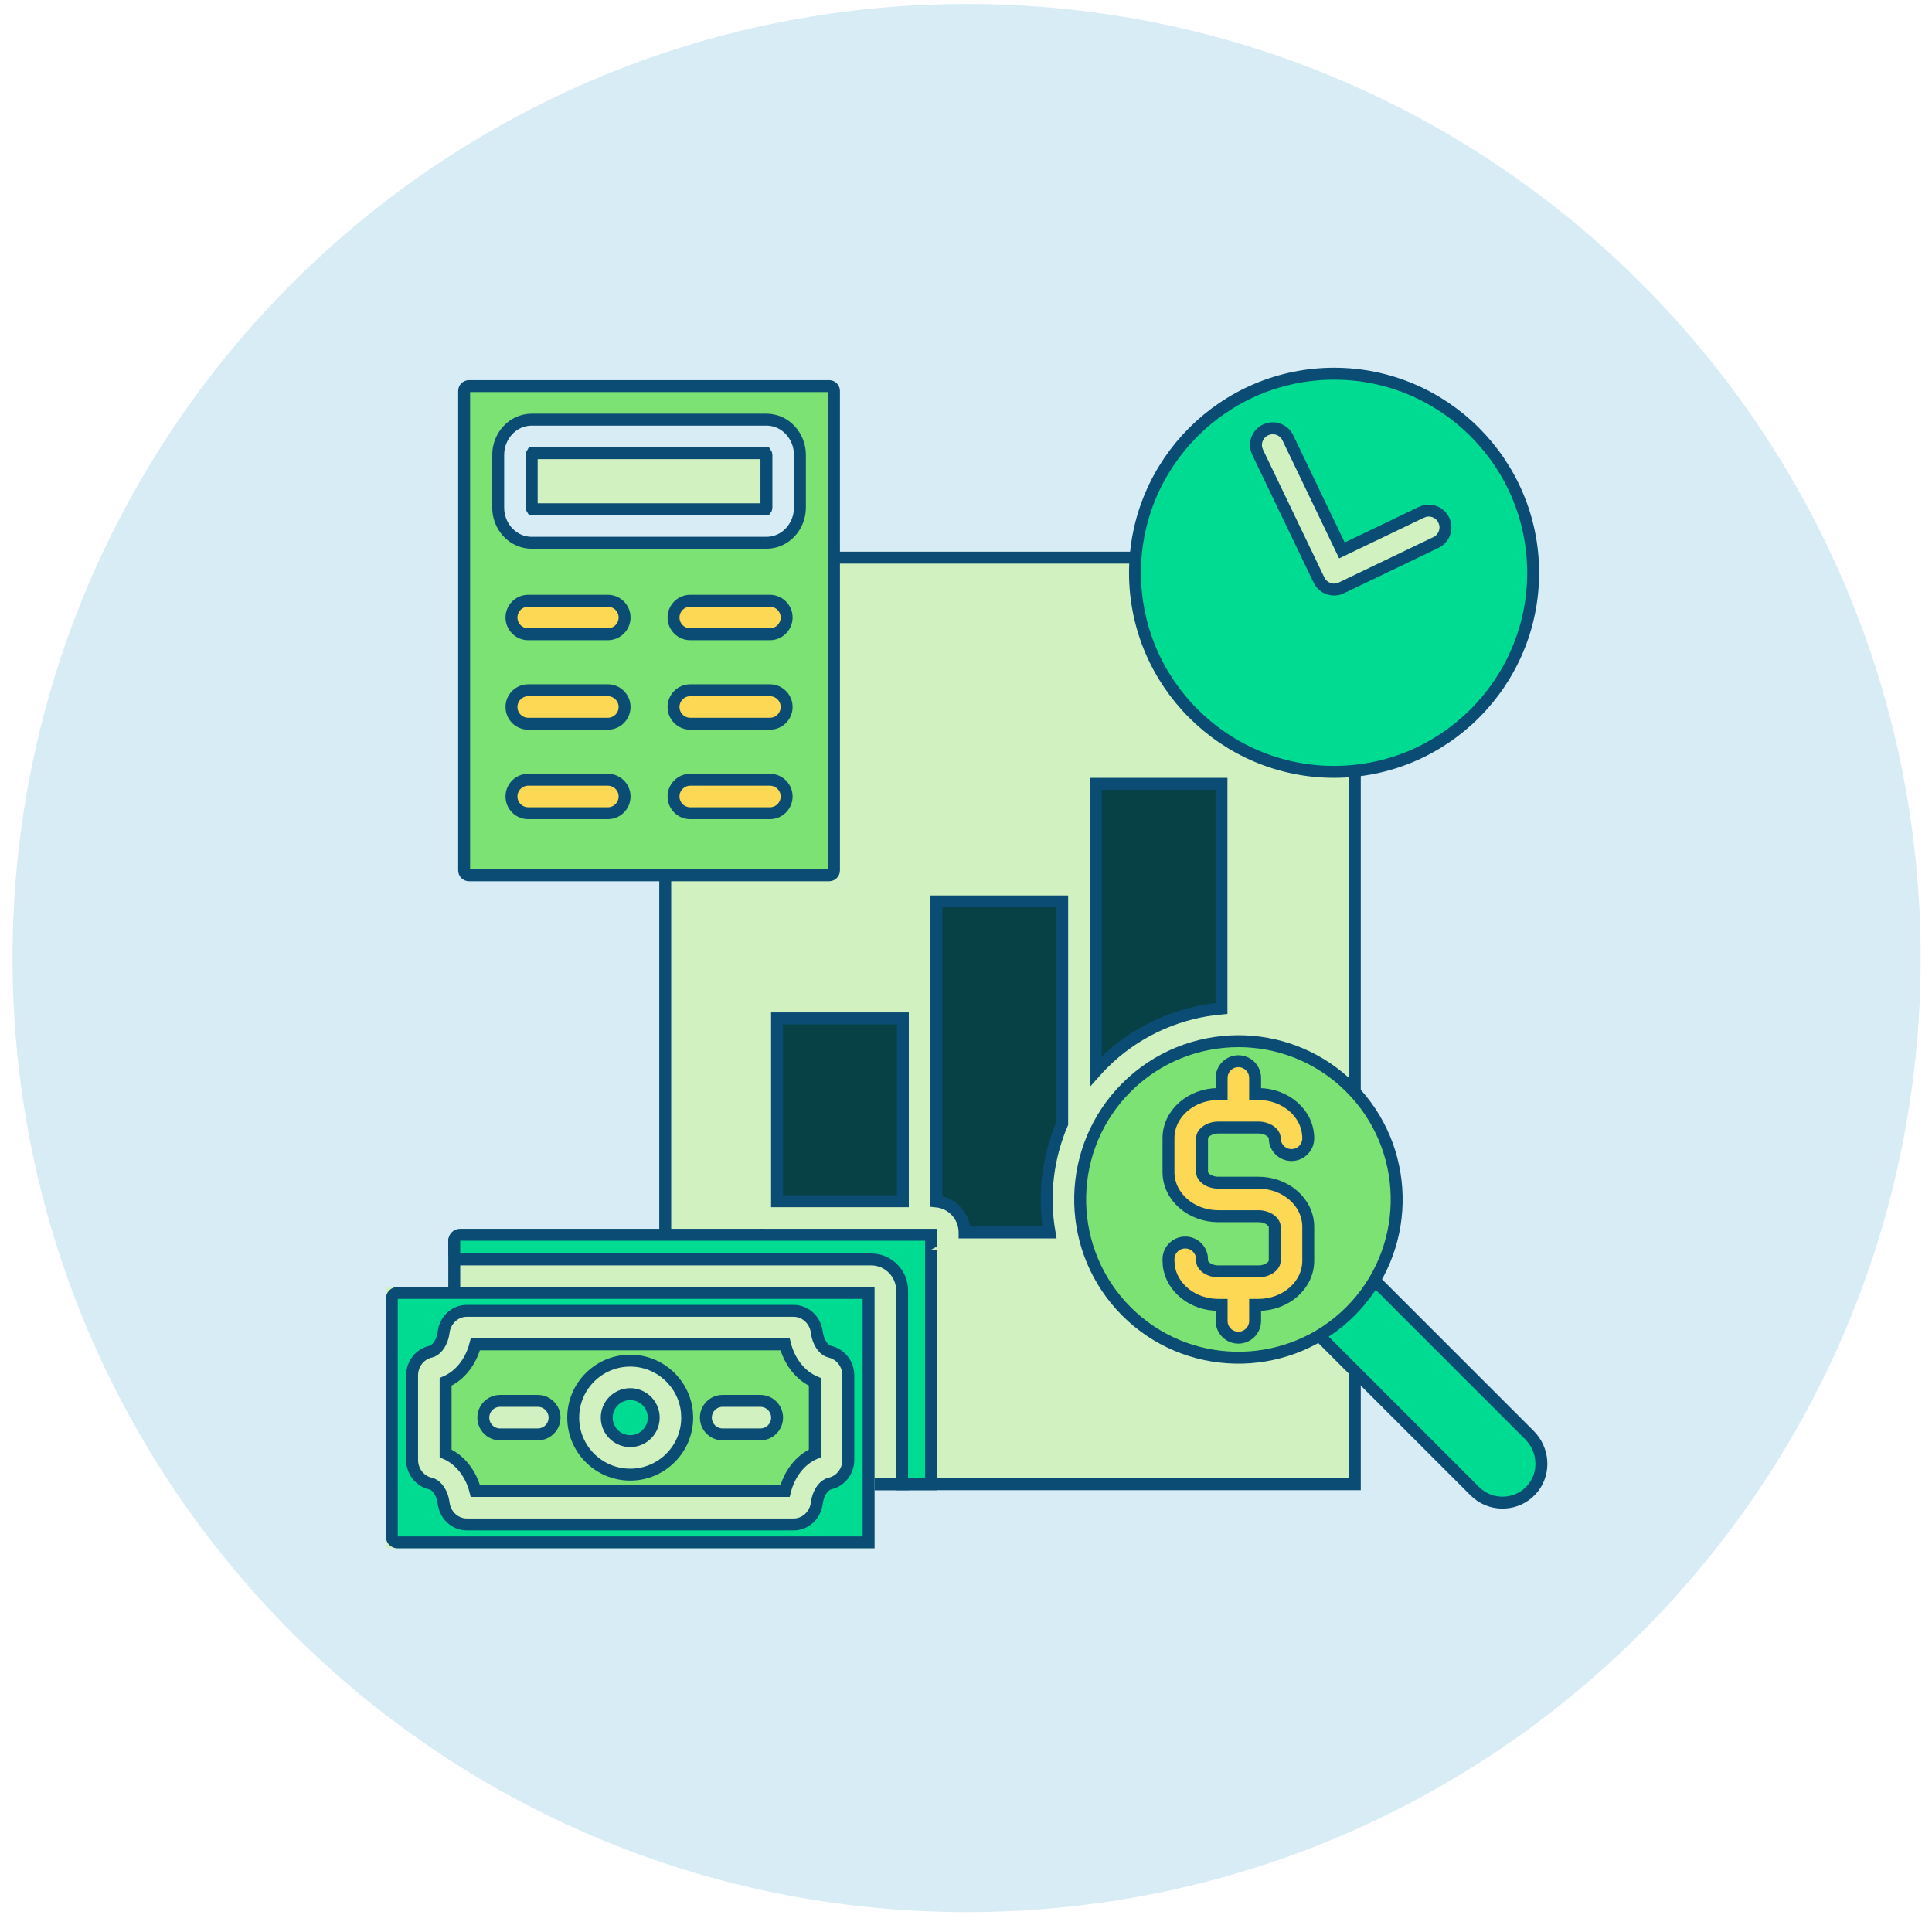 <svg width="81" height="81" viewBox="0 0 81 81" fill="none" xmlns="http://www.w3.org/2000/svg">
<path d="M40.525 80.166C62.617 80.166 80.525 62.257 80.525 40.166C80.525 18.075 62.617 0.166 40.525 0.166C18.434 0.166 0.525 18.075 0.525 40.166C0.525 62.257 18.434 80.166 40.525 80.166Z" fill="#D8ECF5"/>
<rect x="27.89" y="23.379" width="28.911" height="38.848" fill="#D2F1C0" stroke="#0B4C74" stroke-width="0.5"/>
<rect x="19.045" y="52.171" width="18.808" height="10.055" fill="#D2F1C0" stroke="#0B4C74" stroke-width="0.5"/>
<rect x="16.177" y="53.956" width="20.491" height="10.959" fill="#D2F1C0"/>
<circle cx="55.749" cy="21.393" r="5.112" fill="#D2F1C0"/>
<circle cx="51.92" cy="50.288" r="6.102" fill="#FDD854"/>
<rect x="20.355" y="24.015" width="14.057" height="11.625" fill="#FDD854"/>
<path d="M25.939 51.768H31.875C31.868 51.768 31.862 51.767 31.858 51.767H31.875L31.876 51.768H39.035V52.387C39.035 52.388 39.036 52.39 39.036 52.391V52.393C39.036 52.393 39.035 52.391 39.035 52.389V62.227H37.822V54.106C37.822 53.385 37.238 52.801 36.517 52.801H19.287C19.154 52.801 19.045 52.692 19.045 52.559V52.01C19.045 51.876 19.154 51.768 19.287 51.768H25.938C25.945 51.768 25.95 51.767 25.954 51.767L25.939 51.768Z" fill="#00DB92" stroke="#0B4C74" stroke-width="0.5"/>
<path d="M44.532 37.793V47.111C43.913 48.555 43.736 50.144 44.001 51.671H40.44V51.669C40.44 50.99 39.92 50.431 39.258 50.369V37.793H44.532ZM51.211 32.861V42.281C49.513 42.431 47.853 43.114 46.51 44.337L46.234 44.601C46.132 44.703 46.032 44.809 45.937 44.916V32.861H51.211Z" fill="#074145" stroke="#0B4C74" stroke-width="0.5"/>
<path d="M37.852 42.696V50.363H32.578V42.696H37.852Z" fill="#074145" stroke="#0B4C74" stroke-width="0.5"/>
<path d="M26.409 58.45C26.952 58.443 27.4 58.877 27.408 59.421C27.416 59.965 26.98 60.412 26.436 60.42C25.893 60.427 25.446 59.992 25.438 59.449C25.431 58.905 25.865 58.458 26.409 58.45Z" fill="#00DB92" stroke="#0B4C74" stroke-width="0.5"/>
<path d="M32.914 56.363C33.095 57.079 33.549 57.672 34.161 57.937V60.934C33.549 61.198 33.095 61.792 32.914 62.508H19.93C19.749 61.792 19.294 61.198 18.682 60.934V57.937C19.294 57.672 19.749 57.079 19.93 56.363H32.914ZM26.422 57.046C25.104 57.046 24.032 58.118 24.032 59.435C24.032 60.754 25.104 61.825 26.422 61.825C27.74 61.825 28.811 60.753 28.811 59.435L28.799 59.191C28.676 57.988 27.657 57.046 26.422 57.046ZM20.965 58.733C20.577 58.734 20.263 59.048 20.263 59.435C20.263 59.823 20.577 60.138 20.965 60.138H22.547C22.935 60.138 23.25 59.824 23.25 59.435C23.25 59.048 22.935 58.733 22.547 58.733H20.965ZM30.296 58.733C29.908 58.733 29.594 59.048 29.594 59.435C29.594 59.824 29.908 60.138 30.296 60.138H31.878C32.266 60.138 32.58 59.823 32.58 59.435C32.58 59.048 32.266 58.733 31.878 58.733H30.296Z" fill="#7CE273" stroke="#0B4C74" stroke-width="0.5"/>
<path d="M16.669 54.206H36.417V64.665H16.669C16.535 64.665 16.427 64.556 16.427 64.423V54.448C16.427 54.315 16.535 54.206 16.669 54.206ZM19.571 54.958C19.101 54.958 18.713 55.304 18.615 55.757L18.6 55.849C18.548 56.263 18.342 56.543 18.142 56.641L18.057 56.671C17.593 56.776 17.277 57.19 17.277 57.666V61.204C17.277 61.65 17.555 62.043 17.972 62.177L18.057 62.2C18.251 62.244 18.477 62.478 18.569 62.852L18.6 63.023C18.662 63.519 19.07 63.913 19.571 63.913H33.273C33.743 63.913 34.131 63.567 34.228 63.114L34.244 63.023C34.296 62.608 34.502 62.328 34.702 62.23L34.787 62.2C35.251 62.096 35.566 61.68 35.566 61.204V57.666C35.566 57.22 35.289 56.828 34.872 56.694L34.787 56.671C34.592 56.627 34.368 56.393 34.275 56.018L34.244 55.849C34.182 55.352 33.774 54.958 33.273 54.958H19.571Z" fill="#00DB92" stroke="#0B4C74" stroke-width="0.5"/>
<path d="M56.844 53.284C56.917 53.18 57.061 53.155 57.167 53.222L57.21 53.256L64.125 60.171C64.722 60.768 64.789 61.712 64.294 62.359L64.188 62.484C63.592 63.116 62.617 63.166 61.961 62.634L61.834 62.52L56.692 57.378L56.691 57.377H56.69L54.681 55.367C55.066 55.114 55.436 54.83 55.782 54.504L55.963 54.33V54.329C56.209 54.083 56.435 53.825 56.643 53.556L56.844 53.284Z" fill="#00DB92" stroke="#0B4C74" stroke-width="0.5"/>
<path d="M51.921 43.652C53.515 43.652 55.109 44.221 56.368 45.358L56.615 45.594C59.123 48.101 59.201 52.132 56.851 54.734L56.615 54.981C54.108 57.489 50.077 57.567 47.475 55.217L47.227 54.981C44.72 52.474 44.642 48.443 46.992 45.841L47.227 45.594C48.521 44.3 50.221 43.653 51.921 43.652ZM51.919 44.492C51.531 44.492 51.217 44.807 51.217 45.194V45.868H51.073C49.957 45.868 48.989 46.67 48.989 47.723V49.135C48.989 50.188 49.956 50.99 51.073 50.99H52.766C52.966 50.99 53.144 51.054 53.268 51.148C53.392 51.241 53.444 51.349 53.444 51.44V52.852C53.444 52.943 53.393 53.051 53.269 53.145C53.145 53.238 52.966 53.302 52.766 53.302H51.073C50.873 53.302 50.694 53.238 50.57 53.145C50.446 53.051 50.395 52.944 50.395 52.852V52.795C50.395 52.407 50.079 52.093 49.691 52.093C49.304 52.093 48.989 52.407 48.989 52.795V52.852L49 53.047C49.111 54.003 50.026 54.707 51.073 54.707H51.217V55.38C51.217 55.768 51.531 56.083 51.919 56.083C52.307 56.083 52.621 55.768 52.621 55.38V54.707H52.766C53.882 54.707 54.848 53.906 54.849 52.852V51.44C54.848 50.386 53.882 49.585 52.766 49.585H51.073C50.873 49.585 50.694 49.521 50.57 49.428C50.446 49.334 50.395 49.226 50.395 49.135V47.723C50.395 47.632 50.446 47.525 50.57 47.431C50.694 47.338 50.873 47.273 51.073 47.273H52.766C52.966 47.273 53.145 47.338 53.269 47.431C53.393 47.524 53.444 47.632 53.444 47.723C53.444 48.111 53.759 48.426 54.147 48.426C54.534 48.426 54.849 48.111 54.849 47.723C54.848 46.67 53.882 45.868 52.766 45.868H52.621V45.194C52.621 44.807 52.307 44.492 51.919 44.492Z" fill="#7CE273" stroke="#0B4C74" stroke-width="0.5"/>
<path d="M55.932 15.668C60.534 15.668 64.278 19.413 64.278 24.015C64.278 28.617 60.534 32.361 55.932 32.361C51.33 32.361 47.585 28.617 47.585 24.015C47.585 19.413 51.33 15.668 55.932 15.668ZM53.19 17.977L53.056 18.025C52.75 18.172 52.599 18.511 52.678 18.828L52.727 18.962L55.299 24.318C55.359 24.444 55.455 24.549 55.573 24.619L55.699 24.678C55.775 24.704 55.853 24.717 55.932 24.717C56.01 24.717 56.088 24.704 56.162 24.678L56.235 24.648L60.203 22.743C60.509 22.596 60.66 22.256 60.581 21.939L60.532 21.806C60.385 21.5 60.045 21.348 59.728 21.428L59.595 21.477L56.261 23.077L53.993 18.355C53.846 18.049 53.506 17.897 53.19 17.977Z" fill="#00DB92" stroke="#0B4C74" stroke-width="0.5"/>
<path d="M19.661 16.188H34.763C34.874 16.188 34.965 16.279 34.965 16.39V36.493C34.965 36.604 34.874 36.696 34.763 36.696H19.661C19.55 36.696 19.459 36.604 19.459 36.493V16.39C19.459 16.279 19.55 16.188 19.661 16.188ZM22.146 32.691C21.759 32.691 21.444 33.005 21.444 33.393C21.444 33.781 21.759 34.095 22.146 34.095H25.483C25.871 34.095 26.186 33.781 26.186 33.393C26.186 33.005 25.871 32.691 25.483 32.691H22.146ZM28.94 32.691C28.553 32.691 28.238 33.005 28.238 33.393C28.238 33.781 28.553 34.095 28.94 34.095H32.277C32.665 34.095 32.979 33.781 32.98 33.393C32.98 33.005 32.665 32.691 32.277 32.691H28.94ZM22.146 28.939C21.759 28.939 21.444 29.253 21.444 29.641C21.444 30.029 21.759 30.343 22.146 30.343H25.483C25.871 30.343 26.186 30.029 26.186 29.641C26.186 29.253 25.871 28.939 25.483 28.939H22.146ZM28.94 28.939C28.553 28.939 28.238 29.253 28.238 29.641C28.238 30.029 28.553 30.343 28.94 30.343H32.277C32.665 30.343 32.979 30.029 32.98 29.641C32.98 29.253 32.665 28.939 32.277 28.939H28.94ZM22.146 25.187C21.759 25.187 21.444 25.501 21.444 25.889C21.444 26.277 21.759 26.591 22.146 26.591H25.483C25.871 26.591 26.186 26.277 26.186 25.889C26.186 25.501 25.871 25.187 25.483 25.187H22.146ZM28.94 25.187C28.553 25.187 28.238 25.501 28.238 25.889C28.238 26.277 28.553 26.591 28.94 26.591H32.277C32.665 26.591 32.979 26.277 32.98 25.889C32.98 25.501 32.665 25.187 32.277 25.187H28.94ZM22.292 17.595C21.503 17.595 20.887 18.273 20.887 19.073V21.28L20.894 21.428C20.964 22.162 21.552 22.756 22.292 22.756H32.132C32.921 22.756 33.537 22.08 33.537 21.28V19.073C33.537 18.273 32.921 17.595 32.132 17.595H22.292Z" fill="#7CE273" stroke="#0B4C74" stroke-width="0.5"/>
<path d="M32.112 19C32.122 19.014 32.133 19.04 32.133 19.073V21.28C32.133 21.313 32.122 21.339 32.112 21.352H22.312C22.303 21.339 22.292 21.313 22.292 21.28V19.073C22.292 19.04 22.303 19.014 22.312 19H32.112Z" fill="#D2F1C0" stroke="#0B4C74" stroke-width="0.5"/>
</svg>
